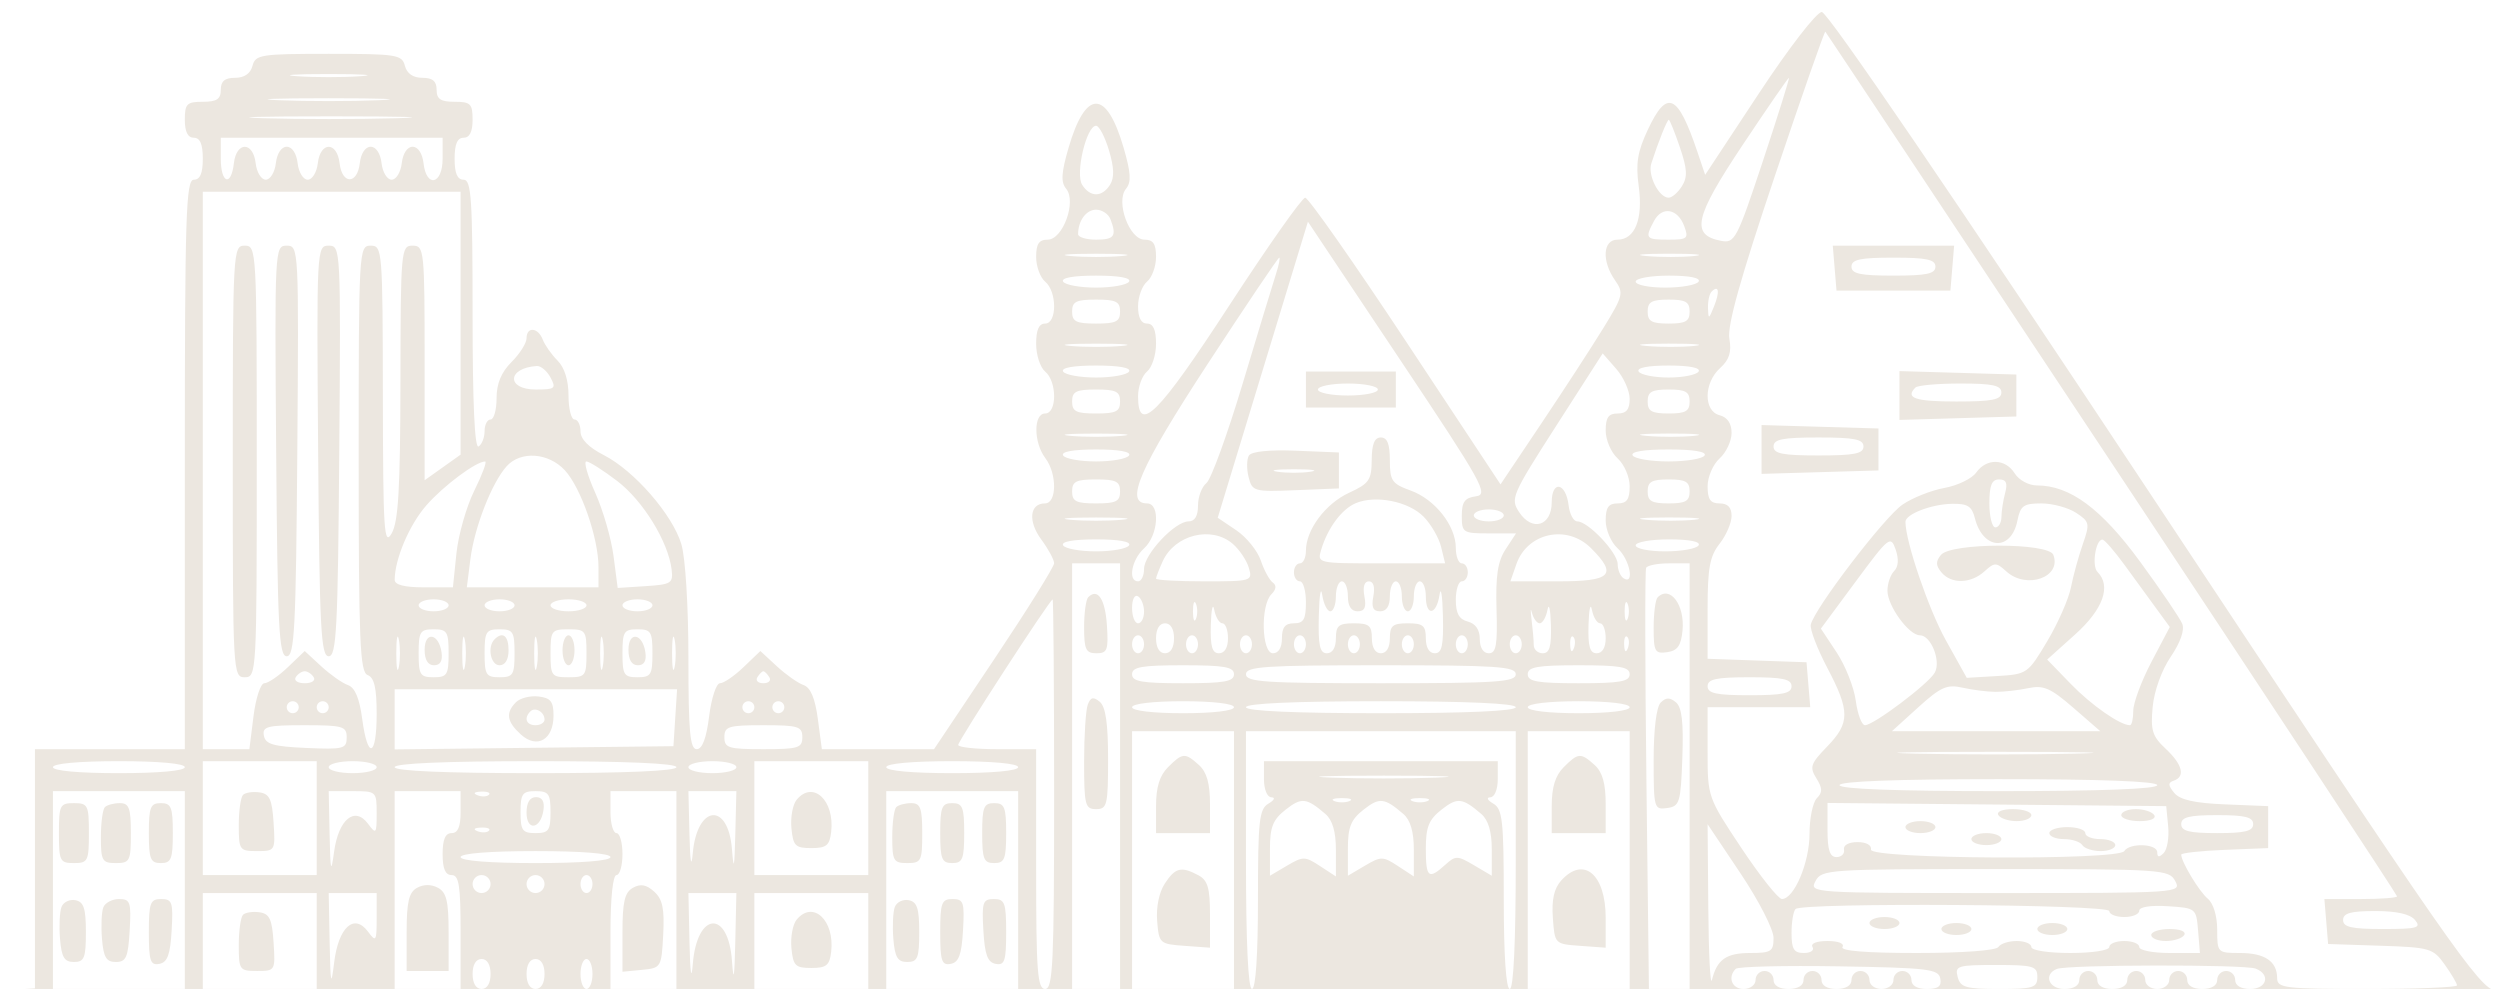 <?xml version="1.0" encoding="UTF-8"?> <svg xmlns="http://www.w3.org/2000/svg" width="417" height="165" viewBox="0 0 417 165" fill="none"><g filter="url(#filter0_di_317_2434)"><path fill-rule="evenodd" clip-rule="evenodd" d="M293.375 13.592L284.421 27.165L283.123 23.321C279.843 13.612 278.064 12.816 274.864 19.623C273.136 23.299 272.817 25.264 273.336 29.035C274.091 34.525 272.723 37.975 269.793 37.975C267.347 37.975 267.137 41.543 269.393 44.763C270.865 46.865 270.749 47.339 267.432 52.735C265.492 55.891 260.841 63.045 257.096 68.633L250.287 78.794L234.477 54.885C225.782 41.735 218.235 30.976 217.706 30.976C217.177 30.976 211.475 39.069 205.036 48.96C193.149 67.219 189.828 70.524 189.828 64.094C189.828 62.512 190.503 60.657 191.328 59.972C192.153 59.287 192.828 57.208 192.828 55.351C192.828 53.015 192.365 51.973 191.328 51.973C190.342 51.973 189.828 50.987 189.828 49.096C189.828 47.514 190.503 45.659 191.328 44.974C192.153 44.289 192.828 42.434 192.828 40.853C192.828 38.68 192.357 37.975 190.906 37.975C188.365 37.975 186.054 31.613 187.822 29.483C188.729 28.39 188.638 26.834 187.422 22.654C184.57 12.844 181.086 12.844 178.234 22.654C177.018 26.834 176.927 28.39 177.834 29.483C179.602 31.613 177.291 37.975 174.75 37.975C173.299 37.975 172.828 38.68 172.828 40.853C172.828 42.434 173.503 44.289 174.328 44.974C176.328 46.634 176.328 51.973 174.328 51.973C173.291 51.973 172.828 53.015 172.828 55.351C172.828 57.208 173.503 59.287 174.328 59.972C176.328 61.632 176.328 66.971 174.328 66.971C172.367 66.971 172.388 71.805 174.36 74.411C176.341 77.03 176.299 81.969 174.297 81.969C171.734 81.969 171.436 84.948 173.693 88.001C174.867 89.588 175.828 91.366 175.828 91.951C175.828 92.537 171.321 99.754 165.812 107.99L155.796 122.964H146.441H137.086L136.416 117.918C135.959 114.471 135.205 112.681 134.037 112.271C133.097 111.943 131.09 110.53 129.578 109.132L126.828 106.592L124.023 109.279C122.481 110.757 120.713 111.965 120.095 111.965C119.477 111.965 118.663 114.44 118.285 117.465C117.824 121.152 117.141 122.964 116.213 122.964C115.094 122.964 114.828 120.056 114.828 107.832C114.828 99.125 114.329 91.033 113.652 88.775C112.172 83.836 105.781 76.497 100.706 73.908C98.174 72.617 96.828 71.243 96.828 69.951C96.828 68.862 96.378 67.971 95.828 67.971C95.278 67.971 94.828 66.171 94.828 63.972C94.828 61.432 94.161 59.305 93.002 58.147C91.997 57.142 90.886 55.567 90.533 54.647C89.744 52.59 87.828 52.435 87.828 54.428C87.828 55.228 86.703 57.007 85.328 58.381C83.602 60.108 82.828 61.978 82.828 64.427C82.828 66.376 82.378 67.971 81.828 67.971C81.278 67.971 80.828 68.844 80.828 69.912C80.828 70.98 80.378 72.131 79.828 72.471C79.173 72.876 78.828 65.316 78.828 50.532C78.828 31.149 78.617 27.976 77.328 27.976C76.28 27.976 75.828 26.921 75.828 24.477C75.828 22.033 76.28 20.977 77.328 20.977C78.328 20.977 78.828 19.977 78.828 17.978C78.828 15.311 78.495 14.978 75.828 14.978C73.495 14.978 72.828 14.534 72.828 12.978C72.828 11.537 72.161 10.979 70.445 10.979C68.902 10.979 67.877 10.273 67.538 8.979C67.051 7.117 66.174 6.979 54.828 6.979C43.482 6.979 42.605 7.117 42.118 8.979C41.779 10.273 40.754 10.979 39.211 10.979C37.495 10.979 36.828 11.537 36.828 12.978C36.828 14.534 36.161 14.978 33.828 14.978C31.161 14.978 30.828 15.311 30.828 17.978C30.828 19.977 31.328 20.977 32.328 20.977C33.376 20.977 33.828 22.033 33.828 24.477C33.828 26.921 33.376 27.976 32.328 27.976C31.016 27.976 30.828 33.92 30.828 75.47V122.964H18.328H5.828V142.911V162.859L0.078 163.22C-3.084 163.418 89.953 163.594 206.828 163.61C323.703 163.626 417.976 163.466 416.323 163.254C413.557 162.899 409.019 156.379 359.375 81.424C326.068 31.136 304.838 -0.012 303.88 3.46517e-06C303.005 0.012 298.425 5.937 293.375 13.592ZM352.268 75.29C378.426 114.76 399.828 147.258 399.828 147.508C399.828 147.757 397.101 147.961 393.768 147.961H387.707L388.018 151.71L388.328 155.46L397.037 155.748C405.337 156.023 405.842 156.171 407.787 158.902C408.91 160.478 409.828 162.036 409.828 162.363C409.828 162.691 403.078 162.959 394.828 162.959C381.05 162.959 379.828 162.812 379.828 161.159C379.828 158.354 377.769 156.96 373.628 156.96C369.881 156.96 369.828 156.906 369.828 153.082C369.828 150.783 369.191 148.677 368.262 147.906C366.825 146.713 363.828 141.746 363.828 140.555C363.828 140.277 367.09 139.917 371.078 139.756L378.328 139.462V135.962V132.463L371.166 132.171C366.048 131.962 363.621 131.416 362.666 130.258C361.616 128.986 361.597 128.547 362.578 128.217C364.558 127.55 364.044 125.514 361.232 122.888C359 120.804 358.697 119.825 359.067 115.905C359.32 113.231 360.569 109.769 362.087 107.536C363.686 105.183 364.418 103.089 364.002 102.058C363.631 101.139 360.48 96.492 356.998 91.729C350.496 82.834 345.272 78.97 339.753 78.97C338.392 78.97 336.756 78.084 336.06 76.97C334.495 74.464 331.352 74.39 329.635 76.818C328.916 77.834 326.528 78.991 324.328 79.389C322.128 79.788 318.978 81.041 317.328 82.176C314.279 84.272 302.567 99.609 302.039 102.197C301.879 102.977 303.117 106.213 304.789 109.391C308.6 116.635 308.594 118.58 304.746 122.549C302.002 125.38 301.807 125.958 302.971 127.82C304.002 129.472 304.02 130.171 303.053 131.138C302.379 131.812 301.828 134.487 301.828 137.081C301.828 141.873 299.26 147.943 297.228 147.955C296.623 147.958 293.586 144.14 290.478 139.472C284.867 131.041 284.828 130.931 284.828 123.474V115.965H293.388H301.949L301.638 112.215L301.328 108.466L293.078 108.176L284.828 107.885V99.561C284.828 92.752 285.192 90.775 286.828 88.695C287.928 87.298 288.828 85.212 288.828 84.061C288.828 82.636 288.191 81.969 286.828 81.969C285.297 81.969 284.828 81.302 284.828 79.125C284.828 77.55 285.721 75.472 286.828 74.47C287.928 73.475 288.828 71.564 288.828 70.222C288.828 68.625 288.138 67.603 286.828 67.261C284.128 66.555 284.175 61.873 286.908 59.4C288.453 58.002 288.852 56.74 288.459 54.496C288.081 52.341 290.269 44.519 296.077 27.259C300.559 13.94 304.334 3.152 304.466 3.285C304.599 3.417 326.109 35.819 352.268 75.29ZM60.078 10.716C57.19 10.918 52.466 10.918 49.578 10.716C46.69 10.514 49.053 10.349 54.828 10.349C60.603 10.349 62.966 10.514 60.078 10.716ZM294.069 24.806C289.713 37.944 289.366 38.609 287.076 38.172C281.972 37.196 282.626 34.266 290.627 22.252C294.757 16.052 298.253 10.979 298.395 10.979C298.537 10.979 296.591 17.201 294.069 24.806ZM63.078 14.722C58.54 14.907 51.116 14.907 46.578 14.722C42.04 14.537 45.753 14.385 54.828 14.385C63.903 14.385 67.615 14.537 63.078 14.722ZM66.023 17.725C59.805 17.901 49.905 17.9 44.023 17.724C38.141 17.547 43.228 17.403 55.328 17.404C67.428 17.405 72.241 17.549 66.023 17.725ZM280.198 22.549C281.438 26.19 281.51 27.512 280.551 29.048C279.889 30.108 278.888 30.976 278.328 30.976C276.704 30.976 274.806 27.226 275.438 25.267C276.595 21.681 278.078 17.978 278.355 17.978C278.512 17.978 279.341 20.034 280.198 22.549ZM184.974 23.07C185.841 25.963 185.894 27.648 185.155 28.819C183.819 30.937 181.837 30.937 180.501 28.819C179.328 26.96 181.216 18.977 182.828 18.977C183.334 18.977 184.3 20.819 184.974 23.07ZM73.828 24.477C73.828 28.768 71.125 29.405 70.644 25.227C70.456 23.59 69.721 22.477 68.828 22.477C67.935 22.477 67.2 23.59 67.012 25.227C66.838 26.738 66.08 27.976 65.328 27.976C64.576 27.976 63.818 26.738 63.644 25.227C63.456 23.59 62.721 22.477 61.828 22.477C60.935 22.477 60.2 23.59 60.012 25.227C59.601 28.795 57.055 28.795 56.644 25.227C56.224 21.573 53.432 21.573 53.012 25.227C52.838 26.738 52.08 27.976 51.328 27.976C50.576 27.976 49.818 26.738 49.644 25.227C49.456 23.59 48.721 22.477 47.828 22.477C46.935 22.477 46.2 23.59 46.012 25.227C45.838 26.738 45.08 27.976 44.328 27.976C43.576 27.976 42.818 26.738 42.644 25.227C42.224 21.573 39.432 21.573 39.012 25.227C38.554 29.202 36.828 28.61 36.828 24.477V20.977H55.328H73.828V24.477ZM76.828 51.905V73.834L73.828 75.97L70.828 78.106V58.54C70.828 39.642 70.76 38.975 68.828 38.975C66.888 38.975 66.827 39.653 66.793 61.722C66.765 79.557 66.449 85.009 65.328 86.969C64.06 89.186 63.895 86.618 63.863 64.222C63.829 39.653 63.774 38.975 61.828 38.975C59.866 38.975 59.828 39.642 59.828 74.501C59.828 105.158 60.034 110.108 61.328 110.604C62.427 111.026 62.828 112.756 62.828 117.072C62.828 124.286 61.331 124.811 60.416 117.918C59.959 114.471 59.205 112.681 58.037 112.271C57.097 111.943 55.091 110.53 53.578 109.132L50.828 106.592L48.023 109.279C46.481 110.757 44.713 111.965 44.095 111.965C43.477 111.965 42.663 114.44 42.285 117.465L41.598 122.964H37.713H33.828V76.47V29.976H55.328H76.828V51.905ZM185.221 34.557C186.302 37.374 185.881 37.975 182.828 37.975C181.178 37.975 179.828 37.562 179.828 37.057C179.828 34.822 181.184 32.976 182.828 32.976C183.81 32.976 184.887 33.688 185.221 34.557ZM280.933 35.725C281.694 37.785 281.471 37.975 278.296 37.975C274.489 37.975 274.332 37.77 275.895 34.849C277.243 32.332 279.847 32.785 280.933 35.725ZM246.18 80.785C244.317 81.037 243.828 81.712 243.828 84.035C243.828 86.848 244.015 86.969 248.351 86.969H252.874L251.138 89.618C249.821 91.627 249.454 94.048 249.62 99.617C249.798 105.592 249.558 106.966 248.334 106.966C247.414 106.966 246.828 106.039 246.828 104.583C246.828 103.041 246.122 102.016 244.828 101.677C243.372 101.296 242.828 100.313 242.828 98.061C242.828 96.359 243.278 94.968 243.828 94.968C244.378 94.968 244.828 94.293 244.828 93.468C244.828 92.643 244.378 91.968 243.828 91.968C243.278 91.968 242.828 90.8 242.828 89.372C242.828 85.689 239.361 81.291 235.298 79.823C232.167 78.691 231.828 78.197 231.828 74.769C231.828 72.06 231.398 70.971 230.328 70.971C229.266 70.971 228.82 72.066 228.802 74.72C228.779 78.069 228.376 78.654 225.035 80.191C221.079 82.01 217.828 86.378 217.828 89.872C217.828 91.025 217.378 91.968 216.828 91.968C216.278 91.968 215.828 92.643 215.828 93.468C215.828 94.293 216.278 94.968 216.828 94.968C217.378 94.968 217.828 96.543 217.828 98.467C217.828 101.3 217.447 101.967 215.828 101.967C214.361 101.967 213.828 102.634 213.828 104.466C213.828 106.022 213.261 106.966 212.328 106.966C210.433 106.966 210.223 98.972 212.07 97.125C212.874 96.322 212.957 95.635 212.307 95.176C211.754 94.787 210.852 93.132 210.302 91.499C209.752 89.866 207.91 87.593 206.209 86.447L203.116 84.362L210.638 59.672L218.161 34.981L233.347 57.725C247.363 78.717 248.352 80.494 246.18 80.785ZM38.828 74.97C38.828 110.299 38.865 110.966 40.828 110.966C42.791 110.966 42.828 110.299 42.828 74.97C42.828 39.642 42.791 38.975 40.828 38.975C38.865 38.975 38.828 39.642 38.828 74.97ZM46.065 73.221C46.293 102.878 46.529 107.466 47.828 107.466C49.127 107.466 49.363 102.878 49.591 73.221C49.851 39.407 49.829 38.975 47.828 38.975C45.827 38.975 45.805 39.407 46.065 73.221ZM53.065 73.221C53.293 102.878 53.529 107.466 54.828 107.466C56.127 107.466 56.363 102.878 56.591 73.221C56.851 39.407 56.829 38.975 54.828 38.975C52.827 38.975 52.805 39.407 53.065 73.221ZM306.018 42.724L306.328 46.474H315.828H325.328L325.638 42.724L325.949 38.975H315.828H305.707L306.018 42.724ZM187.078 40.707C184.74 40.918 180.916 40.918 178.578 40.707C176.24 40.497 178.153 40.324 182.828 40.324C187.503 40.324 189.416 40.497 187.078 40.707ZM282.604 40.702C280.556 40.917 276.956 40.92 274.604 40.708C272.252 40.497 273.928 40.321 278.328 40.318C282.728 40.314 284.652 40.487 282.604 40.702ZM212.826 43.724C212.333 45.237 209.837 53.448 207.28 61.972C204.723 70.496 202.001 77.97 201.23 78.58C200.459 79.191 199.828 80.877 199.828 82.329C199.828 84.066 199.289 84.969 198.251 84.969C195.968 84.969 190.828 90.455 190.828 92.891C190.828 94.033 190.378 94.968 189.828 94.968C188.089 94.968 188.746 91.352 190.828 89.468C193.215 87.309 193.571 81.969 191.328 81.969C187.519 81.969 190.058 76.123 201.428 58.722C207.806 48.961 213.182 40.975 213.374 40.975C213.567 40.975 213.32 42.212 212.826 43.724ZM322.828 42.474C322.828 43.664 321.384 43.974 315.828 43.974C310.272 43.974 308.828 43.664 308.828 42.474C308.828 41.285 310.272 40.975 315.828 40.975C321.384 40.975 322.828 41.285 322.828 42.474ZM188.328 44.974C187.988 45.524 185.513 45.974 182.828 45.974C180.143 45.974 177.668 45.524 177.328 44.974C176.942 44.349 179.004 43.974 182.828 43.974C186.652 43.974 188.714 44.349 188.328 44.974ZM283.328 44.974C282.988 45.524 280.487 45.974 277.769 45.974C275.051 45.974 272.828 45.524 272.828 44.974C272.828 44.424 275.33 43.974 278.387 43.974C281.838 43.974 283.712 44.353 283.328 44.974ZM285.913 49.079C285.032 51.28 284.95 51.305 284.891 49.391C284.857 48.245 285.128 47.007 285.495 46.641C286.689 45.446 286.892 46.631 285.913 49.079ZM186.828 49.974C186.828 51.64 186.161 51.973 182.828 51.973C179.495 51.973 178.828 51.64 178.828 49.974C178.828 48.307 179.495 47.974 182.828 47.974C186.161 47.974 186.828 48.307 186.828 49.974ZM281.828 49.974C281.828 51.592 281.161 51.973 278.328 51.973C275.495 51.973 274.828 51.592 274.828 49.974C274.828 48.355 275.495 47.974 278.328 47.974C281.161 47.974 281.828 48.355 281.828 49.974ZM187.078 55.705C184.74 55.916 180.916 55.916 178.578 55.705C176.24 55.495 178.153 55.322 182.828 55.322C187.503 55.322 189.416 55.495 187.078 55.705ZM282.604 55.7C280.556 55.915 276.956 55.918 274.604 55.706C272.252 55.495 273.928 55.319 278.328 55.316C282.728 55.312 284.652 55.485 282.604 55.7ZM271.828 64.528C271.828 66.304 271.282 66.971 269.828 66.971C268.297 66.971 267.828 67.638 267.828 69.816C267.828 71.391 268.721 73.469 269.828 74.47C270.935 75.472 271.828 77.55 271.828 79.125C271.828 81.302 271.359 81.969 269.828 81.969C268.297 81.969 267.828 82.636 267.828 84.814C267.828 86.389 268.721 88.466 269.828 89.468C271.835 91.284 272.703 95.627 270.828 94.468C270.278 94.128 269.828 93.061 269.828 92.096C269.828 90.179 264.902 84.969 263.09 84.969C262.469 84.969 261.818 83.766 261.644 82.296C261.193 78.481 258.828 78.038 258.828 81.769C258.828 85.744 255.558 86.732 253.384 83.414C251.911 81.166 252.168 80.572 259.588 69.009L267.328 56.949L269.578 59.516C270.816 60.928 271.828 63.183 271.828 64.528ZM91.828 60.972C92.805 62.797 92.588 62.972 89.363 62.972C84.418 62.972 84.583 59.373 89.543 59.051C90.211 59.008 91.239 59.872 91.828 60.972ZM188.328 59.972C187.988 60.522 185.513 60.972 182.828 60.972C180.143 60.972 177.668 60.522 177.328 59.972C176.942 59.347 179.004 58.972 182.828 58.972C186.652 58.972 188.714 59.347 188.328 59.972ZM283.328 59.972C282.988 60.522 280.738 60.972 278.328 60.972C275.918 60.972 273.668 60.522 273.328 59.972C272.944 59.351 274.837 58.972 278.328 58.972C281.819 58.972 283.712 59.351 283.328 59.972ZM217.828 62.972V65.972H225.328H232.828V62.972V59.972H225.328H217.828V62.972ZM316.828 63.972V68.043L326.578 67.757L336.328 67.471V63.972V60.472L326.578 60.186L316.828 59.9V63.972ZM229.828 62.972C229.828 63.522 227.578 63.972 224.828 63.972C222.078 63.972 219.828 63.522 219.828 62.972C219.828 62.422 222.078 61.972 224.828 61.972C227.578 61.972 229.828 62.422 229.828 62.972ZM333.828 63.472C333.828 64.672 332.328 64.972 326.328 64.972C319.431 64.972 317.739 64.394 319.495 62.639C319.861 62.272 323.236 61.972 326.995 61.972C332.402 61.972 333.828 62.285 333.828 63.472ZM186.828 64.972C186.828 66.638 186.161 66.971 182.828 66.971C179.495 66.971 178.828 66.638 178.828 64.972C178.828 63.305 179.495 62.972 182.828 62.972C186.161 62.972 186.828 63.305 186.828 64.972ZM281.828 64.972C281.828 66.59 281.161 66.971 278.328 66.971C275.495 66.971 274.828 66.59 274.828 64.972C274.828 63.353 275.495 62.972 278.328 62.972C281.161 62.972 281.828 63.353 281.828 64.972ZM293.828 72.971V77.042L303.578 76.756L313.328 76.47V72.971V69.471L303.578 69.185L293.828 68.899V72.971ZM187.078 70.703C184.74 70.914 180.916 70.914 178.578 70.703C176.24 70.493 178.153 70.32 182.828 70.32C187.503 70.32 189.416 70.493 187.078 70.703ZM282.604 70.698C280.556 70.913 276.956 70.916 274.604 70.704C272.252 70.493 273.928 70.317 278.328 70.314C282.728 70.31 284.652 70.483 282.604 70.698ZM310.828 72.471C310.828 73.671 309.328 73.97 303.328 73.97C297.328 73.97 295.828 73.671 295.828 72.471C295.828 71.271 297.328 70.971 303.328 70.971C309.328 70.971 310.828 71.271 310.828 72.471ZM188.328 73.97C187.988 74.52 185.513 74.97 182.828 74.97C180.143 74.97 177.668 74.52 177.328 73.97C176.942 73.346 179.004 72.971 182.828 72.971C186.652 72.971 188.714 73.346 188.328 73.97ZM208.319 73.985C207.945 74.589 207.921 76.203 208.264 77.57C208.866 79.968 209.145 80.046 216.108 79.763L223.328 79.47V76.47V73.471L216.163 73.178C211.729 72.998 208.739 73.305 208.319 73.985ZM284.328 73.97C283.988 74.52 281.288 74.97 278.328 74.97C275.368 74.97 272.668 74.52 272.328 73.97C271.94 73.343 274.171 72.971 278.328 72.971C282.485 72.971 284.716 73.343 284.328 73.97ZM94.215 76.443C96.902 79.342 99.828 87.756 99.828 92.583V95.968H88.847H77.866L78.468 91.218C79.139 85.926 82.052 78.485 84.521 75.757C86.864 73.168 91.483 73.496 94.215 76.443ZM79.117 79.829C77.795 82.501 76.451 87.226 76.13 90.327L75.548 95.968H70.688C67.464 95.968 65.83 95.547 65.834 94.718C65.849 91.236 68.284 85.52 71.133 82.275C74.015 78.993 79.392 74.983 80.925 74.974C81.253 74.972 80.44 77.157 79.117 79.829ZM102.946 78.229C107.251 81.512 111.458 88.345 112.023 92.968C112.306 95.285 111.987 95.49 107.679 95.769L103.03 96.069L102.34 90.769C101.961 87.854 100.591 83.107 99.295 80.22C97.999 77.332 97.329 74.97 97.806 74.97C98.282 74.97 100.595 76.437 102.946 78.229ZM218.578 76.686C217.066 76.915 214.59 76.915 213.078 76.686C211.566 76.457 212.803 76.27 215.828 76.27C218.853 76.27 220.09 76.457 218.578 76.686ZM186.828 79.97C186.828 81.636 186.161 81.969 182.828 81.969C179.495 81.969 178.828 81.636 178.828 79.97C178.828 78.303 179.495 77.97 182.828 77.97C186.161 77.97 186.828 78.303 186.828 79.97ZM281.828 79.97C281.828 81.588 281.161 81.969 278.328 81.969C275.495 81.969 274.828 81.588 274.828 79.97C274.828 78.351 275.495 77.97 278.328 77.97C281.161 77.97 281.828 78.351 281.828 79.97ZM334.458 80.22C334.127 81.457 333.849 83.256 333.842 84.219C333.834 85.182 333.378 85.969 332.828 85.969C332.278 85.969 331.828 84.169 331.828 81.969C331.828 78.953 332.225 77.97 333.445 77.97C334.633 77.97 334.902 78.566 334.458 80.22ZM237.463 84.188C238.696 85.443 240.007 87.706 240.375 89.218L241.045 91.968H230.369C219.766 91.968 219.698 91.953 220.365 89.718C221.451 86.079 223.786 82.929 226.136 81.932C229.443 80.531 234.944 81.625 237.463 84.188ZM329.407 84.428C330.743 89.748 335.467 90.024 336.503 84.843C337.001 82.352 337.532 81.969 340.488 81.969C342.364 81.969 344.976 82.675 346.294 83.539C348.551 85.017 348.615 85.322 347.405 88.788C346.698 90.812 345.812 94.043 345.435 95.968C345.059 97.892 343.276 101.942 341.474 104.966C338.254 110.372 338.112 110.471 333.126 110.764L328.054 111.063L324.549 104.764C321.677 99.604 317.828 88.31 317.828 85.041C317.828 83.774 322.113 82.109 325.559 82.037C328.184 81.982 328.906 82.43 329.407 84.428ZM250.828 83.969C250.828 84.519 249.703 84.969 248.328 84.969C246.953 84.969 245.828 84.519 245.828 83.969C245.828 83.419 246.953 82.969 248.328 82.969C249.703 82.969 250.828 83.419 250.828 83.969ZM187.078 84.701C184.74 84.912 180.916 84.912 178.578 84.701C176.24 84.491 178.153 84.318 182.828 84.318C187.503 84.318 189.416 84.491 187.078 84.701ZM282.604 84.696C280.556 84.911 276.956 84.914 274.604 84.702C272.252 84.491 273.928 84.315 278.328 84.312C282.728 84.308 284.652 84.481 282.604 84.696ZM205.63 88.719C206.743 89.681 207.949 91.481 208.308 92.718C208.949 94.919 208.789 94.968 200.895 94.968C196.458 94.968 192.828 94.764 192.828 94.515C192.828 94.266 193.329 92.962 193.942 91.617C195.968 87.171 202.086 85.654 205.63 88.719ZM265.373 89.423C269.851 93.9 268.792 94.968 259.88 94.968H251.932L252.933 92.097C254.764 86.845 261.374 85.424 265.373 89.423ZM315.941 93.255C315.329 93.867 314.828 95.342 314.828 96.532C314.828 99.06 318.4 103.967 320.24 103.967C322.087 103.967 323.798 108.268 322.718 110.197C321.669 112.072 312.516 118.965 311.076 118.965C310.534 118.965 309.846 117.133 309.545 114.893C309.245 112.654 307.812 109.029 306.362 106.837L303.724 102.853L309.526 95.009C315.07 87.514 315.366 87.276 316.191 89.654C316.747 91.259 316.658 92.538 315.941 93.255ZM188.328 88.969C187.988 89.518 185.513 89.968 182.828 89.968C180.143 89.968 177.668 89.518 177.328 88.969C176.942 88.344 179.004 87.969 182.828 87.969C186.652 87.969 188.714 88.344 188.328 88.969ZM283.328 88.969C282.988 89.518 280.487 89.968 277.769 89.968C275.051 89.968 272.828 89.518 272.828 88.969C272.828 88.418 275.33 87.969 278.387 87.969C281.838 87.969 283.712 88.348 283.328 88.969ZM354.392 92.257C356.077 94.573 358.461 97.844 359.689 99.526L361.922 102.585L358.875 108.377C357.199 111.563 355.828 115.247 355.828 116.567C355.828 117.886 355.581 118.965 355.278 118.965C353.626 118.965 348.84 115.626 345.399 112.072L341.47 108.015L346.149 103.811C350.813 99.62 352.198 95.738 349.861 93.401C348.868 92.408 349.559 87.938 350.695 88.008C351.043 88.029 352.707 89.941 354.392 92.257ZM323.756 90.555C322.856 91.64 322.872 92.316 323.828 93.468C325.468 95.444 328.722 95.374 330.999 93.313C332.701 91.773 332.955 91.773 334.657 93.313C338.034 96.37 343.932 94.286 342.495 90.544C341.711 88.499 325.454 88.51 323.756 90.555ZM186.828 127.463V162.959H182.828H178.828V127.463V91.968H182.828H186.828V127.463ZM281.828 127.463V162.959H278.434H275.041L274.622 128.213C274.391 109.103 274.37 93.13 274.574 92.718C274.779 92.306 276.494 91.968 278.387 91.968H281.828V127.463ZM221.894 99.967C222.408 99.967 222.828 98.842 222.828 97.467C222.828 96.093 223.278 94.968 223.828 94.968C224.378 94.968 224.828 96.093 224.828 97.467C224.828 99.103 225.387 99.967 226.445 99.967C227.63 99.967 227.934 99.3 227.583 97.467C227.284 95.904 227.563 94.968 228.328 94.968C229.093 94.968 229.372 95.904 229.073 97.467C228.722 99.3 229.026 99.967 230.211 99.967C231.269 99.967 231.828 99.103 231.828 97.467C231.828 96.093 232.278 94.968 232.828 94.968C233.378 94.968 233.828 96.093 233.828 97.467C233.828 98.842 234.278 99.967 234.828 99.967C235.378 99.967 235.828 98.842 235.828 97.467C235.828 96.093 236.278 94.968 236.828 94.968C237.378 94.968 237.828 96.093 237.828 97.467C237.828 100.846 239.591 100.653 240.112 97.217C240.341 95.705 240.596 97.28 240.678 100.717C240.797 105.671 240.517 106.966 239.328 106.966C238.395 106.966 237.828 106.022 237.828 104.466C237.828 102.356 237.361 101.967 234.828 101.967C232.295 101.967 231.828 102.356 231.828 104.466C231.828 106.022 231.261 106.966 230.328 106.966C229.395 106.966 228.828 106.022 228.828 104.466C228.828 102.356 228.361 101.967 225.828 101.967C223.295 101.967 222.828 102.356 222.828 104.466C222.828 106.022 222.261 106.966 221.328 106.966C220.139 106.966 219.859 105.671 219.978 100.717C220.06 97.28 220.315 95.705 220.544 97.217C220.773 98.73 221.381 99.967 221.894 99.967ZM181.516 97.613C181.137 97.991 180.828 100.25 180.828 102.634C180.828 106.338 181.126 106.966 182.883 106.966C184.706 106.966 184.903 106.44 184.633 102.295C184.347 97.916 183.094 96.035 181.516 97.613ZM190.828 100.026C190.828 101.094 190.378 101.967 189.828 101.967C189.278 101.967 188.828 100.815 188.828 99.408C188.828 97.957 189.261 97.116 189.828 97.467C190.378 97.807 190.828 98.958 190.828 100.026ZM276.495 97.634C276.128 98 275.828 100.282 275.828 102.703C275.828 106.696 276.037 107.075 278.078 106.786C279.813 106.539 280.401 105.708 280.646 103.152C281.054 98.901 278.553 95.577 276.495 97.634ZM74.828 98.967C74.828 99.517 73.703 99.967 72.328 99.967C70.953 99.967 69.828 99.517 69.828 98.967C69.828 98.417 70.953 97.967 72.328 97.967C73.703 97.967 74.828 98.417 74.828 98.967ZM85.828 98.967C85.828 99.517 84.703 99.967 83.328 99.967C81.953 99.967 80.828 99.517 80.828 98.967C80.828 98.417 81.953 97.967 83.328 97.967C84.703 97.967 85.828 98.417 85.828 98.967ZM97.828 98.967C97.828 99.517 96.478 99.967 94.828 99.967C93.178 99.967 91.828 99.517 91.828 98.967C91.828 98.417 93.178 97.967 94.828 97.967C96.478 97.967 97.828 98.417 97.828 98.967ZM108.828 98.967C108.828 99.517 107.703 99.967 106.328 99.967C104.953 99.967 103.828 99.517 103.828 98.967C103.828 98.417 104.953 97.967 106.328 97.967C107.703 97.967 108.828 98.417 108.828 98.967ZM175.828 130.463C175.828 158.681 175.631 162.959 174.328 162.959C173.045 162.959 172.828 160.07 172.828 142.961V122.964H166.328C162.753 122.964 159.828 122.645 159.828 122.255C159.828 121.553 175.098 98.023 175.578 97.986C175.715 97.976 175.828 112.59 175.828 130.463ZM199.49 101.217C199.213 101.905 198.986 101.342 198.986 99.967C198.986 98.592 199.213 98.03 199.49 98.717C199.768 99.405 199.768 100.53 199.49 101.217ZM203.898 101.967C204.409 101.967 204.828 103.092 204.828 104.466C204.828 106.022 204.261 106.966 203.328 106.966C202.186 106.966 201.861 105.832 201.964 102.217C202.039 99.605 202.295 98.48 202.534 99.717C202.772 100.954 203.386 101.967 203.898 101.967ZM256.828 101.967C257.301 101.967 257.884 100.954 258.122 99.717C258.361 98.48 258.617 99.605 258.692 102.217C258.795 105.832 258.47 106.966 257.328 106.966C256.503 106.966 255.828 106.347 255.828 105.591C255.828 104.835 255.664 102.923 255.463 101.342C255.262 99.761 255.293 99.254 255.532 100.217C255.772 101.18 256.355 101.967 256.828 101.967ZM266.898 101.967C267.409 101.967 267.828 103.092 267.828 104.466C267.828 106.022 267.261 106.966 266.328 106.966C265.186 106.966 264.861 105.832 264.964 102.217C265.039 99.605 265.295 98.48 265.534 99.717C265.772 100.954 266.386 101.967 266.898 101.967ZM271.49 101.217C271.213 101.905 270.986 101.342 270.986 99.967C270.986 98.592 271.213 98.03 271.49 98.717C271.768 99.405 271.768 100.53 271.49 101.217ZM195.828 104.466C195.828 106.022 195.261 106.966 194.328 106.966C193.395 106.966 192.828 106.022 192.828 104.466C192.828 102.911 193.395 101.967 194.328 101.967C195.261 101.967 195.828 102.911 195.828 104.466ZM66.534 109.216C66.295 110.453 66.1 109.441 66.1 106.966C66.1 104.491 66.295 103.48 66.534 104.716C66.772 105.953 66.772 107.979 66.534 109.216ZM74.828 106.966C74.828 110.566 74.578 110.966 72.328 110.966C70.078 110.966 69.828 110.566 69.828 106.966C69.828 103.367 70.078 102.967 72.328 102.967C74.578 102.967 74.828 103.367 74.828 106.966ZM77.534 109.216C77.295 110.453 77.1 109.441 77.1 106.966C77.1 104.491 77.295 103.48 77.534 104.716C77.772 105.953 77.772 107.979 77.534 109.216ZM85.828 106.966C85.828 110.566 85.578 110.966 83.328 110.966C81.078 110.966 80.828 110.566 80.828 106.966C80.828 103.367 81.078 102.967 83.328 102.967C85.578 102.967 85.828 103.367 85.828 106.966ZM89.534 109.216C89.295 110.453 89.1 109.441 89.1 106.966C89.1 104.491 89.295 103.48 89.534 104.716C89.772 105.953 89.772 107.979 89.534 109.216ZM97.828 106.966C97.828 110.744 97.661 110.966 94.828 110.966C91.995 110.966 91.828 110.744 91.828 106.966C91.828 103.189 91.995 102.967 94.828 102.967C97.661 102.967 97.828 103.189 97.828 106.966ZM100.534 109.216C100.295 110.453 100.1 109.441 100.1 106.966C100.1 104.491 100.295 103.48 100.534 104.716C100.772 105.953 100.772 107.979 100.534 109.216ZM108.828 106.966C108.828 110.566 108.578 110.966 106.328 110.966C104.078 110.966 103.828 110.566 103.828 106.966C103.828 103.367 104.078 102.967 106.328 102.967C108.578 102.967 108.828 103.367 108.828 106.966ZM112.534 109.216C112.295 110.453 112.1 109.441 112.1 106.966C112.1 104.491 112.295 103.48 112.534 104.716C112.772 105.953 112.772 107.979 112.534 109.216ZM70.828 106.383C70.828 108.063 71.377 108.966 72.398 108.966C73.44 108.966 73.86 108.237 73.648 106.794C73.176 103.594 70.828 103.251 70.828 106.383ZM82.495 104.633C81.237 105.891 81.828 108.966 83.328 108.966C84.261 108.966 84.828 108.022 84.828 106.466C84.828 104.039 83.854 103.274 82.495 104.633ZM93.828 106.466C93.828 107.841 94.278 108.966 94.828 108.966C95.378 108.966 95.828 107.841 95.828 106.466C95.828 105.091 95.378 103.967 94.828 103.967C94.278 103.967 93.828 105.091 93.828 106.466ZM104.828 106.383C104.828 108.063 105.377 108.966 106.398 108.966C107.44 108.966 107.86 108.237 107.648 106.794C107.176 103.594 104.828 103.251 104.828 106.383ZM190.828 105.466C190.828 106.291 190.378 106.966 189.828 106.966C189.278 106.966 188.828 106.291 188.828 105.466C188.828 104.641 189.278 103.967 189.828 103.967C190.378 103.967 190.828 104.641 190.828 105.466ZM199.828 105.466C199.828 106.291 199.378 106.966 198.828 106.966C198.278 106.966 197.828 106.291 197.828 105.466C197.828 104.641 198.278 103.967 198.828 103.967C199.378 103.967 199.828 104.641 199.828 105.466ZM208.828 105.466C208.828 106.291 208.378 106.966 207.828 106.966C207.278 106.966 206.828 106.291 206.828 105.466C206.828 104.641 207.278 103.967 207.828 103.967C208.378 103.967 208.828 104.641 208.828 105.466ZM217.828 105.466C217.828 106.291 217.378 106.966 216.828 106.966C216.278 106.966 215.828 106.291 215.828 105.466C215.828 104.641 216.278 103.967 216.828 103.967C217.378 103.967 217.828 104.641 217.828 105.466ZM226.828 105.466C226.828 106.291 226.378 106.966 225.828 106.966C225.278 106.966 224.828 106.291 224.828 105.466C224.828 104.641 225.278 103.967 225.828 103.967C226.378 103.967 226.828 104.641 226.828 105.466ZM235.828 105.466C235.828 106.291 235.378 106.966 234.828 106.966C234.278 106.966 233.828 106.291 233.828 105.466C233.828 104.641 234.278 103.967 234.828 103.967C235.378 103.967 235.828 104.641 235.828 105.466ZM244.828 105.466C244.828 106.291 244.378 106.966 243.828 106.966C243.278 106.966 242.828 106.291 242.828 105.466C242.828 104.641 243.278 103.967 243.828 103.967C244.378 103.967 244.828 104.641 244.828 105.466ZM253.828 105.466C253.828 106.291 253.378 106.966 252.828 106.966C252.278 106.966 251.828 106.291 251.828 105.466C251.828 104.641 252.278 103.967 252.828 103.967C253.378 103.967 253.828 104.641 253.828 105.466ZM262.511 106.154C262.192 106.951 261.955 106.714 261.907 105.549C261.864 104.495 262.1 103.906 262.432 104.238C262.764 104.569 262.8 105.432 262.511 106.154ZM271.511 106.154C271.192 106.951 270.955 106.714 270.907 105.549C270.864 104.495 271.1 103.906 271.432 104.238C271.764 104.569 271.8 105.432 271.511 106.154ZM205.828 110.466C205.828 111.682 204.217 111.965 197.328 111.965C190.439 111.965 188.828 111.682 188.828 110.466C188.828 109.25 190.439 108.966 197.328 108.966C204.217 108.966 205.828 109.25 205.828 110.466ZM252.828 110.466C252.828 111.755 249.661 111.965 230.328 111.965C210.995 111.965 207.828 111.755 207.828 110.466C207.828 109.177 210.995 108.966 230.328 108.966C249.661 108.966 252.828 109.177 252.828 110.466ZM271.828 110.466C271.828 111.682 270.217 111.965 263.328 111.965C256.439 111.965 254.828 111.682 254.828 110.466C254.828 109.25 256.439 108.966 263.328 108.966C270.217 108.966 271.828 109.25 271.828 110.466ZM52.328 110.966C52.668 111.516 51.993 111.965 50.828 111.965C49.663 111.965 48.988 111.516 49.328 110.966C49.668 110.416 50.343 109.966 50.828 109.966C51.313 109.966 51.988 110.416 52.328 110.966ZM128.328 110.966C128.668 111.516 128.218 111.965 127.328 111.965C126.438 111.965 125.988 111.516 126.328 110.966C126.668 110.416 127.118 109.966 127.328 109.966C127.538 109.966 127.988 110.416 128.328 110.966ZM298.828 112.465C298.828 113.655 297.384 113.965 291.828 113.965C286.272 113.965 284.828 113.655 284.828 112.465C284.828 111.276 286.272 110.966 291.828 110.966C297.384 110.966 298.828 111.276 298.828 112.465ZM332.828 113.4C334.203 113.411 336.678 113.133 338.328 112.783C340.851 112.248 342.043 112.767 345.828 116.053L350.328 119.959L332.949 119.961L315.571 119.964L319.949 115.992C323.697 112.591 324.76 112.117 327.328 112.7C328.978 113.074 331.453 113.389 332.828 113.4ZM112.633 117.715L112.328 122.464L89.078 122.732L65.828 123.001V117.983V112.965H89.383H112.938L112.633 117.715ZM86.071 115.122C84.301 116.892 84.526 118.382 86.887 120.517C89.594 122.967 92.328 121.379 92.328 117.356C92.328 115.015 91.851 114.409 89.821 114.172C88.442 114.011 86.755 114.438 86.071 115.122ZM181.445 115.521C181.106 116.405 180.828 120.691 180.828 125.046C180.828 132.296 180.996 132.963 182.828 132.963C184.669 132.963 184.828 132.296 184.828 124.586C184.828 118.675 184.421 115.872 183.445 115.062C182.374 114.173 181.922 114.277 181.445 115.521ZM277.004 115.189C276.29 115.903 275.828 119.652 275.828 124.734C275.828 132.84 275.898 133.092 278.078 132.783C280.171 132.485 280.348 131.9 280.616 124.368C280.826 118.472 280.534 115.966 279.542 115.143C278.527 114.3 277.881 114.312 277.004 115.189ZM49.828 115.965C49.828 116.515 49.378 116.965 48.828 116.965C48.278 116.965 47.828 116.515 47.828 115.965C47.828 115.415 48.278 114.965 48.828 114.965C49.378 114.965 49.828 115.415 49.828 115.965ZM54.828 115.965C54.828 116.515 54.378 116.965 53.828 116.965C53.278 116.965 52.828 116.515 52.828 115.965C52.828 115.415 53.278 114.965 53.828 114.965C54.378 114.965 54.828 115.415 54.828 115.965ZM125.828 115.965C125.828 116.515 125.378 116.965 124.828 116.965C124.278 116.965 123.828 116.515 123.828 115.965C123.828 115.415 124.278 114.965 124.828 114.965C125.378 114.965 125.828 115.415 125.828 115.965ZM130.828 115.965C130.828 116.515 130.378 116.965 129.828 116.965C129.278 116.965 128.828 116.515 128.828 115.965C128.828 115.415 129.278 114.965 129.828 114.965C130.378 114.965 130.828 115.415 130.828 115.965ZM205.828 115.965C205.828 116.553 202.328 116.965 197.328 116.965C192.328 116.965 188.828 116.553 188.828 115.965C188.828 115.377 192.328 114.965 197.328 114.965C202.328 114.965 205.828 115.377 205.828 115.965ZM252.828 115.965C252.828 116.602 244.661 116.965 230.328 116.965C215.995 116.965 207.828 116.602 207.828 115.965C207.828 115.328 215.995 114.965 230.328 114.965C244.661 114.965 252.828 115.328 252.828 115.965ZM271.828 115.965C271.828 116.553 268.328 116.965 263.328 116.965C258.328 116.965 254.828 116.553 254.828 115.965C254.828 115.377 258.328 114.965 263.328 114.965C268.328 114.965 271.828 115.377 271.828 115.965ZM90.828 118.024C90.828 118.542 90.153 118.965 89.328 118.965C87.782 118.965 87.341 117.785 88.467 116.659C89.266 115.86 90.828 116.763 90.828 118.024ZM57.828 121.01C57.828 122.898 57.308 123.033 51.088 122.76C45.605 122.519 44.286 122.138 44.015 120.714C43.723 119.182 44.558 118.965 50.755 118.965C57.214 118.965 57.828 119.143 57.828 121.01ZM133.828 120.964C133.828 122.759 133.161 122.964 127.328 122.964C121.495 122.964 120.828 122.759 120.828 120.964C120.828 119.17 121.495 118.965 127.328 118.965C133.161 118.965 133.828 119.17 133.828 120.964ZM205.828 141.462V162.959H197.328H188.828V141.462V119.964H197.328H205.828V141.462ZM252.828 141.462C252.828 155.127 252.464 162.959 251.828 162.959C251.206 162.959 250.828 157.31 250.828 148.011C250.828 134.829 250.621 132.942 249.078 132.043C248.107 131.477 247.884 131.01 248.578 130.993C249.293 130.976 249.828 129.68 249.828 127.963V124.964H230.328H210.828V127.963C210.828 129.68 211.363 130.976 212.078 130.993C212.772 131.01 212.549 131.477 211.578 132.043C210.035 132.942 209.828 134.829 209.828 148.011C209.828 157.31 209.45 162.959 208.828 162.959C208.192 162.959 207.828 155.127 207.828 141.462V119.964H230.328H252.828V141.462ZM271.828 141.462V162.959H263.328H254.828V141.462V119.964H263.328H271.828V141.462ZM346.078 123.711C338.79 123.882 326.866 123.882 319.578 123.711C312.29 123.541 318.253 123.401 332.828 123.401C347.403 123.401 353.366 123.541 346.078 123.711ZM194.828 125.964C193.421 127.371 192.828 129.296 192.828 132.463V136.962H197.328H201.828V132.118C201.828 128.694 201.292 126.789 199.999 125.619C197.67 123.511 197.253 123.539 194.828 125.964ZM260.828 125.964C259.421 127.371 258.828 129.296 258.828 132.463V136.962H263.328H267.828V132.118C267.828 128.694 267.292 126.789 265.999 125.619C263.67 123.511 263.253 123.539 260.828 125.964ZM30.828 125.964C30.828 126.57 26.495 126.964 19.828 126.964C13.161 126.964 8.828 126.57 8.828 125.964C8.828 125.358 13.161 124.964 19.828 124.964C26.495 124.964 30.828 125.358 30.828 125.964ZM52.828 134.463V143.961H43.328H33.828V134.463V124.964H43.328H52.828V134.463ZM62.828 125.964C62.828 126.514 61.028 126.964 58.828 126.964C56.628 126.964 54.828 126.514 54.828 125.964C54.828 125.414 56.628 124.964 58.828 124.964C61.028 124.964 62.828 125.414 62.828 125.964ZM112.828 125.964C112.828 126.602 104.328 126.964 89.328 126.964C74.328 126.964 65.828 126.602 65.828 125.964C65.828 125.326 74.328 124.964 89.328 124.964C104.328 124.964 112.828 125.326 112.828 125.964ZM122.828 125.964C122.828 126.514 121.028 126.964 118.828 126.964C116.628 126.964 114.828 126.514 114.828 125.964C114.828 125.414 116.628 124.964 118.828 124.964C121.028 124.964 122.828 125.414 122.828 125.964ZM144.828 134.463V143.961H135.328H125.828V134.463V124.964H135.328H144.828V134.463ZM169.828 125.964C169.828 126.57 165.495 126.964 158.828 126.964C152.161 126.964 147.828 126.57 147.828 125.964C147.828 125.358 152.161 124.964 158.828 124.964C165.495 124.964 169.828 125.358 169.828 125.964ZM239.578 127.708C234.765 127.891 226.89 127.891 222.078 127.708C217.266 127.524 221.203 127.375 230.828 127.375C240.453 127.375 244.391 127.524 239.578 127.708ZM359.828 128.963C359.828 129.605 350.328 129.963 333.328 129.963C316.328 129.963 306.828 129.605 306.828 128.963C306.828 128.321 316.328 127.963 333.328 127.963C350.328 127.963 359.828 128.321 359.828 128.963ZM30.828 146.461V162.959H19.828H8.828V146.461V129.963H19.828H30.828V146.461ZM40.537 130.587C40.147 130.977 39.828 133.246 39.828 135.629C39.828 139.794 39.946 139.962 42.883 139.962C45.903 139.962 45.934 139.909 45.633 135.212C45.383 131.315 44.962 130.411 43.287 130.171C42.164 130.01 40.927 130.198 40.537 130.587ZM62.828 133.654C62.828 137.099 62.732 137.215 61.387 135.403C59.176 132.427 56.465 134.659 55.728 140.064C55.216 143.819 55.106 143.403 54.978 137.212L54.828 129.963H58.828C62.772 129.963 62.828 130.014 62.828 133.654ZM76.828 133.463C76.828 135.906 76.376 136.962 75.328 136.962C74.28 136.962 73.828 138.018 73.828 140.462C73.828 142.905 74.28 143.961 75.328 143.961C76.556 143.961 76.828 145.683 76.828 153.46V162.959H71.328H65.828V146.461V129.963H71.328H76.828V133.463ZM81.557 130.567C81.225 130.899 80.362 130.935 79.641 130.646C78.843 130.327 79.08 130.09 80.245 130.042C81.299 129.999 81.889 130.235 81.557 130.567ZM91.828 133.463C91.828 136.529 91.518 136.962 89.328 136.962C87.138 136.962 86.828 136.529 86.828 133.463C86.828 130.396 87.138 129.963 89.328 129.963C91.518 129.963 91.828 130.396 91.828 133.463ZM112.828 146.461V162.959H107.328H101.828V153.46C101.828 147.794 102.232 143.961 102.828 143.961C103.378 143.961 103.828 142.387 103.828 140.462C103.828 138.537 103.378 136.962 102.828 136.962C102.278 136.962 101.828 135.387 101.828 133.463V129.963H107.328H112.828V146.461ZM122.648 137.212C122.508 142.843 122.383 143.388 122.091 139.659C121.469 131.727 116.289 132.227 115.556 140.29C115.315 142.946 115.114 141.83 115.003 137.212L114.828 129.963H118.828H122.828L122.648 137.212ZM132.882 131.398C132.227 132.187 131.835 134.324 132.01 136.147C132.293 139.093 132.662 139.462 135.328 139.462C137.844 139.462 138.378 139.026 138.64 136.761C139.247 131.503 135.608 128.113 132.882 131.398ZM169.828 146.461V162.959H158.828H147.828V146.461V129.963H158.828H169.828V146.461ZM87.828 133.546C87.828 136.678 90.176 136.335 90.648 133.135C90.86 131.692 90.44 130.963 89.398 130.963C88.377 130.963 87.828 131.866 87.828 133.546ZM221.078 133.77C222.258 134.784 222.828 136.724 222.828 139.732V144.191L220.173 142.453C217.679 140.818 217.347 140.815 214.673 142.394L211.828 144.074V139.591C211.828 135.946 212.317 134.723 214.446 133.049C217.093 130.967 217.918 131.056 221.078 133.77ZM225.078 131.625C224.391 131.903 223.266 131.903 222.578 131.625C221.891 131.348 222.453 131.121 223.828 131.121C225.203 131.121 225.766 131.348 225.078 131.625ZM234.078 133.77C235.258 134.784 235.828 136.724 235.828 139.732V144.191L233.173 142.453C230.679 140.818 230.347 140.815 227.673 142.394L224.828 144.074V139.591C224.828 135.946 225.317 134.723 227.446 133.049C230.093 130.967 230.918 131.056 234.078 133.77ZM238.078 131.625C237.391 131.903 236.266 131.903 235.578 131.625C234.891 131.348 235.453 131.121 236.828 131.121C238.203 131.121 238.766 131.348 238.078 131.625ZM247.078 133.77C248.252 134.778 248.828 136.721 248.828 139.674V144.074L245.869 142.327C243.087 140.684 242.796 140.681 241.04 142.27C238.267 144.779 237.828 144.405 237.828 139.535C237.828 135.95 238.326 134.716 240.446 133.049C243.093 130.967 243.918 131.056 247.078 133.77ZM9.828 136.962C9.828 141.629 9.995 141.962 12.328 141.962C14.661 141.962 14.828 141.629 14.828 136.962C14.828 132.296 14.661 131.963 12.328 131.963C9.995 131.963 9.828 132.296 9.828 136.962ZM17.495 132.63C17.128 132.996 16.828 135.245 16.828 137.629C16.828 141.584 17.046 141.962 19.328 141.962C21.661 141.962 21.828 141.629 21.828 136.962C21.828 132.781 21.528 131.963 19.995 131.963C18.986 131.963 17.861 132.263 17.495 132.63ZM24.828 136.962C24.828 141.295 25.095 141.962 26.828 141.962C28.561 141.962 28.828 141.295 28.828 136.962C28.828 132.63 28.561 131.963 26.828 131.963C25.095 131.963 24.828 132.63 24.828 136.962ZM149.495 132.63C149.128 132.996 148.828 135.245 148.828 137.629C148.828 141.584 149.046 141.962 151.328 141.962C153.661 141.962 153.828 141.629 153.828 136.962C153.828 132.781 153.528 131.963 151.995 131.963C150.986 131.963 149.861 132.263 149.495 132.63ZM156.828 136.962C156.828 141.295 157.095 141.962 158.828 141.962C160.561 141.962 160.828 141.295 160.828 136.962C160.828 132.63 160.561 131.963 158.828 131.963C157.095 131.963 156.828 132.63 156.828 136.962ZM163.828 136.962C163.828 141.295 164.095 141.962 165.828 141.962C167.561 141.962 167.828 141.295 167.828 136.962C167.828 132.63 167.561 131.963 165.828 131.963C164.095 131.963 163.828 132.63 163.828 136.962ZM361.651 135.839C361.828 137.697 361.491 139.699 360.901 140.289C360.137 141.053 359.828 141.016 359.828 140.162C359.828 138.715 355.202 138.547 354.328 139.962C353.348 141.547 311.76 141.301 312.078 139.712C312.225 138.979 311.295 138.462 309.828 138.462C308.361 138.462 307.431 138.979 307.578 139.712C307.715 140.4 307.153 140.962 306.328 140.962C305.216 140.962 304.828 139.794 304.828 136.446V131.932L333.078 132.197L361.328 132.463L361.651 135.839ZM333.328 133.963C333.668 134.513 335.044 134.963 336.387 134.963C337.73 134.963 338.828 134.513 338.828 133.963C338.828 133.413 337.451 132.963 335.769 132.963C333.984 132.963 332.967 133.38 333.328 133.963ZM353.828 133.963C353.828 134.513 355.205 134.963 356.887 134.963C358.672 134.963 359.689 134.546 359.328 133.963C358.988 133.413 357.612 132.963 356.269 132.963C354.926 132.963 353.828 133.413 353.828 133.963ZM375.828 135.462C375.828 136.629 374.495 136.962 369.828 136.962C365.161 136.962 363.828 136.629 363.828 135.462C363.828 134.296 365.161 133.963 369.828 133.963C374.495 133.963 375.828 134.296 375.828 135.462ZM317.828 135.962C317.828 136.512 318.953 136.962 320.328 136.962C321.703 136.962 322.828 136.512 322.828 135.962C322.828 135.412 321.703 134.963 320.328 134.963C318.953 134.963 317.828 135.412 317.828 135.962ZM81.557 136.566C81.225 136.898 80.362 136.934 79.641 136.645C78.843 136.326 79.08 136.089 80.245 136.041C81.299 135.998 81.889 136.234 81.557 136.566ZM295.828 154.434C295.828 156.701 295.431 156.96 291.95 156.96C287.932 156.96 286.391 158.043 285.552 161.459C285.281 162.559 285.008 157.164 284.944 149.47L284.828 135.48L290.328 143.694C293.375 148.245 295.828 153.034 295.828 154.434ZM341.828 136.962C341.828 137.512 342.926 137.962 344.269 137.962C345.612 137.962 346.988 138.412 347.328 138.962C347.668 139.512 349.044 139.962 350.387 139.962C351.73 139.962 352.828 139.512 352.828 138.962C352.828 138.412 351.703 137.962 350.328 137.962C348.953 137.962 347.828 137.512 347.828 136.962C347.828 136.412 346.478 135.962 344.828 135.962C343.178 135.962 341.828 136.412 341.828 136.962ZM328.828 137.962C328.828 138.512 329.953 138.962 331.328 138.962C332.703 138.962 333.828 138.512 333.828 137.962C333.828 137.412 332.703 136.962 331.328 136.962C329.953 136.962 328.828 137.412 328.828 137.962ZM101.828 140.962C101.828 141.575 96.995 141.962 89.328 141.962C81.661 141.962 76.828 141.575 76.828 140.962C76.828 140.349 81.661 139.962 89.328 139.962C96.995 139.962 101.828 140.349 101.828 140.962ZM194.286 145.385C193.333 146.839 192.824 149.339 193.013 151.634C193.32 155.363 193.436 155.468 197.578 155.767L201.828 156.075V150.554C201.828 146.117 201.448 144.828 199.894 143.996C197.026 142.463 196.042 142.706 194.286 145.385ZM260.42 144.859C259.217 146.189 258.797 148.059 259.016 151.108C259.328 155.457 259.331 155.46 263.578 155.767L267.828 156.075V151.089C267.828 143.822 264.155 140.733 260.42 144.859ZM362.828 144.961C363.888 146.941 363.588 146.961 332.828 146.961C302.068 146.961 301.768 146.941 302.828 144.961C303.861 143.032 304.922 142.961 332.828 142.961C360.734 142.961 361.795 143.032 362.828 144.961ZM81.828 145.461C81.828 146.286 81.153 146.961 80.328 146.961C79.503 146.961 78.828 146.286 78.828 145.461C78.828 144.636 79.503 143.961 80.328 143.961C81.153 143.961 81.828 144.636 81.828 145.461ZM90.828 145.461C90.828 146.286 90.153 146.961 89.328 146.961C88.503 146.961 87.828 146.286 87.828 145.461C87.828 144.636 88.503 143.961 89.328 143.961C90.153 143.961 90.828 144.636 90.828 145.461ZM98.828 145.461C98.828 146.286 98.378 146.961 97.828 146.961C97.278 146.961 96.828 146.286 96.828 145.461C96.828 144.636 97.278 143.961 97.828 143.961C98.378 143.961 98.828 144.636 98.828 145.461ZM69.552 146.095C68.198 146.853 67.828 148.444 67.828 153.51V159.959H71.328H74.828V153.495C74.828 148.327 74.472 146.841 73.052 146.081C71.926 145.478 70.646 145.483 69.552 146.095ZM105.577 146.081C104.191 146.857 103.828 148.411 103.828 153.573V160.086L107.078 159.772C110.276 159.464 110.333 159.37 110.622 153.905C110.851 149.576 110.52 147.993 109.121 146.727C107.819 145.547 106.847 145.371 105.577 146.081ZM52.828 154.96V162.959H43.328H33.828V154.96V146.961H43.328H52.828V154.96ZM62.828 151.151C62.828 155.032 62.721 155.199 61.387 153.401C59.066 150.277 56.449 152.665 55.735 158.561C55.231 162.726 55.119 162.224 54.985 155.21L54.828 146.961H58.828H62.828V151.151ZM122.643 155.21C122.51 161.157 122.356 162.019 122.094 158.298C121.485 149.668 116.254 150.061 115.56 158.789C115.327 161.722 115.121 160.39 115.008 155.21L114.828 146.961H118.828H122.828L122.643 155.21ZM144.828 154.96V162.959H135.328H125.828V154.96V146.961H135.328H144.828V154.96ZM10.258 149.282C9.948 150.09 9.837 152.484 10.011 154.605C10.265 157.688 10.729 158.459 12.328 158.459C14.061 158.459 14.328 157.793 14.328 153.474C14.328 149.518 13.966 148.419 12.575 148.151C11.611 147.965 10.568 148.474 10.258 149.282ZM17.23 149.356C16.936 150.123 16.837 152.484 17.011 154.605C17.265 157.688 17.729 158.459 19.328 158.459C21.036 158.459 21.372 157.693 21.63 153.21C21.904 148.461 21.734 147.961 19.849 147.961C18.703 147.961 17.524 148.589 17.23 149.356ZM24.828 153.533C24.828 158.301 25.081 159.058 26.578 158.773C27.931 158.516 28.397 157.251 28.63 153.201C28.902 148.485 28.727 147.961 26.88 147.961C25.056 147.961 24.828 148.58 24.828 153.533ZM149.258 149.282C148.948 150.09 148.837 152.484 149.011 154.605C149.265 157.688 149.729 158.459 151.328 158.459C153.061 158.459 153.328 157.793 153.328 153.474C153.328 149.518 152.966 148.419 151.575 148.151C150.611 147.965 149.568 148.474 149.258 149.282ZM156.828 153.533C156.828 158.301 157.081 159.058 158.578 158.773C159.931 158.516 160.397 157.251 160.63 153.201C160.902 148.485 160.727 147.961 158.88 147.961C157.056 147.961 156.828 148.58 156.828 153.533ZM164.026 153.201C164.259 157.251 164.725 158.516 166.078 158.773C167.575 159.058 167.828 158.301 167.828 153.533C167.828 148.58 167.6 147.961 165.776 147.961C163.929 147.961 163.754 148.485 164.026 153.201ZM351.828 149.961C351.828 150.511 352.953 150.96 354.328 150.96C355.703 150.96 356.828 150.486 356.828 149.906C356.828 149.272 358.721 148.973 361.578 149.156C366.282 149.458 366.331 149.497 366.638 153.21L366.949 156.96H361.888C359.105 156.96 356.828 156.51 356.828 155.96C356.828 155.41 355.703 154.96 354.328 154.96C352.953 154.96 351.828 155.41 351.828 155.96C351.828 156.524 348.995 156.96 345.328 156.96C341.661 156.96 338.828 156.524 338.828 155.96C338.828 155.41 337.73 154.96 336.387 154.96C335.044 154.96 333.668 155.41 333.328 155.96C332.967 156.544 327.298 156.96 319.71 156.96C311.298 156.96 306.928 156.607 307.328 155.96C307.69 155.375 306.652 154.96 304.828 154.96C303.004 154.96 301.966 155.375 302.328 155.96C302.668 156.51 302.019 156.96 300.887 156.96C299.22 156.96 298.828 156.325 298.828 153.627C298.828 151.793 299.128 149.994 299.495 149.628C300.612 148.511 351.828 148.837 351.828 149.961ZM40.537 150.584C40.147 150.974 39.828 153.243 39.828 155.627C39.828 159.791 39.946 159.959 42.883 159.959C45.903 159.959 45.934 159.906 45.633 155.21C45.383 151.312 44.962 150.409 43.287 150.169C42.164 150.008 40.927 150.196 40.537 150.584ZM132.882 151.395C132.227 152.184 131.835 154.321 132.01 156.145C132.293 159.09 132.662 159.459 135.328 159.459C137.844 159.459 138.378 159.023 138.64 156.759C139.247 151.5 135.608 148.111 132.882 151.395ZM402.828 151.46C403.913 152.768 403.224 152.96 397.45 152.96C392.23 152.96 390.828 152.642 390.828 151.46C390.828 150.314 392.092 149.961 396.206 149.961C399.766 149.961 402.004 150.468 402.828 151.46ZM311.828 151.96C311.828 152.51 312.953 152.96 314.328 152.96C315.703 152.96 316.828 152.51 316.828 151.96C316.828 151.41 315.703 150.96 314.328 150.96C312.953 150.96 311.828 151.41 311.828 151.96ZM323.828 152.96C323.828 153.51 324.953 153.96 326.328 153.96C327.703 153.96 328.828 153.51 328.828 152.96C328.828 152.41 327.703 151.96 326.328 151.96C324.953 151.96 323.828 152.41 323.828 152.96ZM339.828 152.96C339.828 153.51 340.953 153.96 342.328 153.96C343.703 153.96 344.828 153.51 344.828 152.96C344.828 152.41 343.703 151.96 342.328 151.96C340.953 151.96 339.828 152.41 339.828 152.96ZM358.828 153.96C358.828 154.51 359.926 154.96 361.269 154.96C362.612 154.96 363.988 154.51 364.328 153.96C364.689 153.377 363.672 152.96 361.887 152.96C360.205 152.96 358.828 153.41 358.828 153.96ZM81.828 160.459C81.828 162.015 81.261 162.959 80.328 162.959C79.395 162.959 78.828 162.015 78.828 160.459C78.828 158.903 79.395 157.96 80.328 157.96C81.261 157.96 81.828 158.903 81.828 160.459ZM90.828 160.459C90.828 162.015 90.261 162.959 89.328 162.959C88.395 162.959 87.828 162.015 87.828 160.459C87.828 158.903 88.395 157.96 89.328 157.96C90.261 157.96 90.828 158.903 90.828 160.459ZM98.828 160.459C98.828 161.834 98.378 162.959 97.828 162.959C97.278 162.959 96.828 161.834 96.828 160.459C96.828 159.084 97.278 157.96 97.828 157.96C98.378 157.96 98.828 159.084 98.828 160.459ZM323.639 161.209C323.888 162.509 323.313 162.959 321.401 162.959C319.781 162.959 318.828 162.404 318.828 161.459C318.828 160.634 318.153 159.959 317.328 159.959C316.503 159.959 315.828 160.634 315.828 161.459C315.828 162.292 314.939 162.959 313.828 162.959C312.717 162.959 311.828 162.292 311.828 161.459C311.828 160.634 311.153 159.959 310.328 159.959C309.503 159.959 308.828 160.634 308.828 161.459C308.828 162.392 307.884 162.959 306.328 162.959C304.772 162.959 303.828 162.392 303.828 161.459C303.828 160.634 303.153 159.959 302.328 159.959C301.503 159.959 300.828 160.634 300.828 161.459C300.828 162.392 299.884 162.959 298.328 162.959C296.772 162.959 295.828 162.392 295.828 161.459C295.828 160.634 295.153 159.959 294.328 159.959C293.503 159.959 292.828 160.634 292.828 161.459C292.828 162.292 291.939 162.959 290.828 162.959C288.886 162.959 288.121 160.999 289.518 159.602C289.897 159.223 297.654 159.035 306.755 159.186C321.593 159.431 323.337 159.64 323.639 161.209ZM339.828 160.959C339.828 162.75 339.161 162.959 333.445 162.959C327.902 162.959 326.992 162.696 326.538 160.959C326.053 159.102 326.508 158.959 332.922 158.959C339.161 158.959 339.828 159.152 339.828 160.959ZM376.246 159.566C378.775 160.536 378.12 162.959 375.328 162.959C373.772 162.959 372.828 162.392 372.828 161.459C372.828 160.634 372.153 159.959 371.328 159.959C370.503 159.959 369.828 160.634 369.828 161.459C369.828 162.392 368.884 162.959 367.328 162.959C365.772 162.959 364.828 162.392 364.828 161.459C364.828 160.634 364.153 159.959 363.328 159.959C362.503 159.959 361.828 160.634 361.828 161.459C361.828 162.292 360.939 162.959 359.828 162.959C358.717 162.959 357.828 162.292 357.828 161.459C357.828 160.634 357.153 159.959 356.328 159.959C355.503 159.959 354.828 160.634 354.828 161.459C354.828 162.392 353.884 162.959 352.328 162.959C350.772 162.959 349.828 162.392 349.828 161.459C349.828 160.634 349.153 159.959 348.328 159.959C347.503 159.959 346.828 160.634 346.828 161.459C346.828 162.392 345.884 162.959 344.328 162.959C341.718 162.959 340.811 160.536 343.078 159.621C344.882 158.893 374.365 158.844 376.246 159.566Z" fill="#ECE7E0"></path></g><defs><filter id="filter0_di_317_2434" x="0" y="0" width="416.345" height="164.611" filterUnits="userSpaceOnUse" color-interpolation-filters="sRGB"><feFlood flood-opacity="0" result="BackgroundImageFix"></feFlood><feColorMatrix in="SourceAlpha" type="matrix" values="0 0 0 0 0 0 0 0 0 0 0 0 0 0 0 0 0 0 127 0" result="hardAlpha"></feColorMatrix><feOffset dy="1"></feOffset><feComposite in2="hardAlpha" operator="out"></feComposite><feColorMatrix type="matrix" values="0 0 0 0 1 0 0 0 0 1 0 0 0 0 1 0 0 0 0.25 0"></feColorMatrix><feBlend mode="normal" in2="BackgroundImageFix" result="effect1_dropShadow_317_2434"></feBlend><feBlend mode="normal" in="SourceGraphic" in2="effect1_dropShadow_317_2434" result="shape"></feBlend><feColorMatrix in="SourceAlpha" type="matrix" values="0 0 0 0 0 0 0 0 0 0 0 0 0 0 0 0 0 0 127 0" result="hardAlpha"></feColorMatrix><feOffset dy="1"></feOffset><feGaussianBlur stdDeviation="0.5"></feGaussianBlur><feComposite in2="hardAlpha" operator="arithmetic" k2="-1" k3="1"></feComposite><feColorMatrix type="matrix" values="0 0 0 0 0 0 0 0 0 0 0 0 0 0 0 0 0 0 0.1 0"></feColorMatrix><feBlend mode="normal" in2="shape" result="effect2_innerShadow_317_2434"></feBlend></filter></defs></svg> 